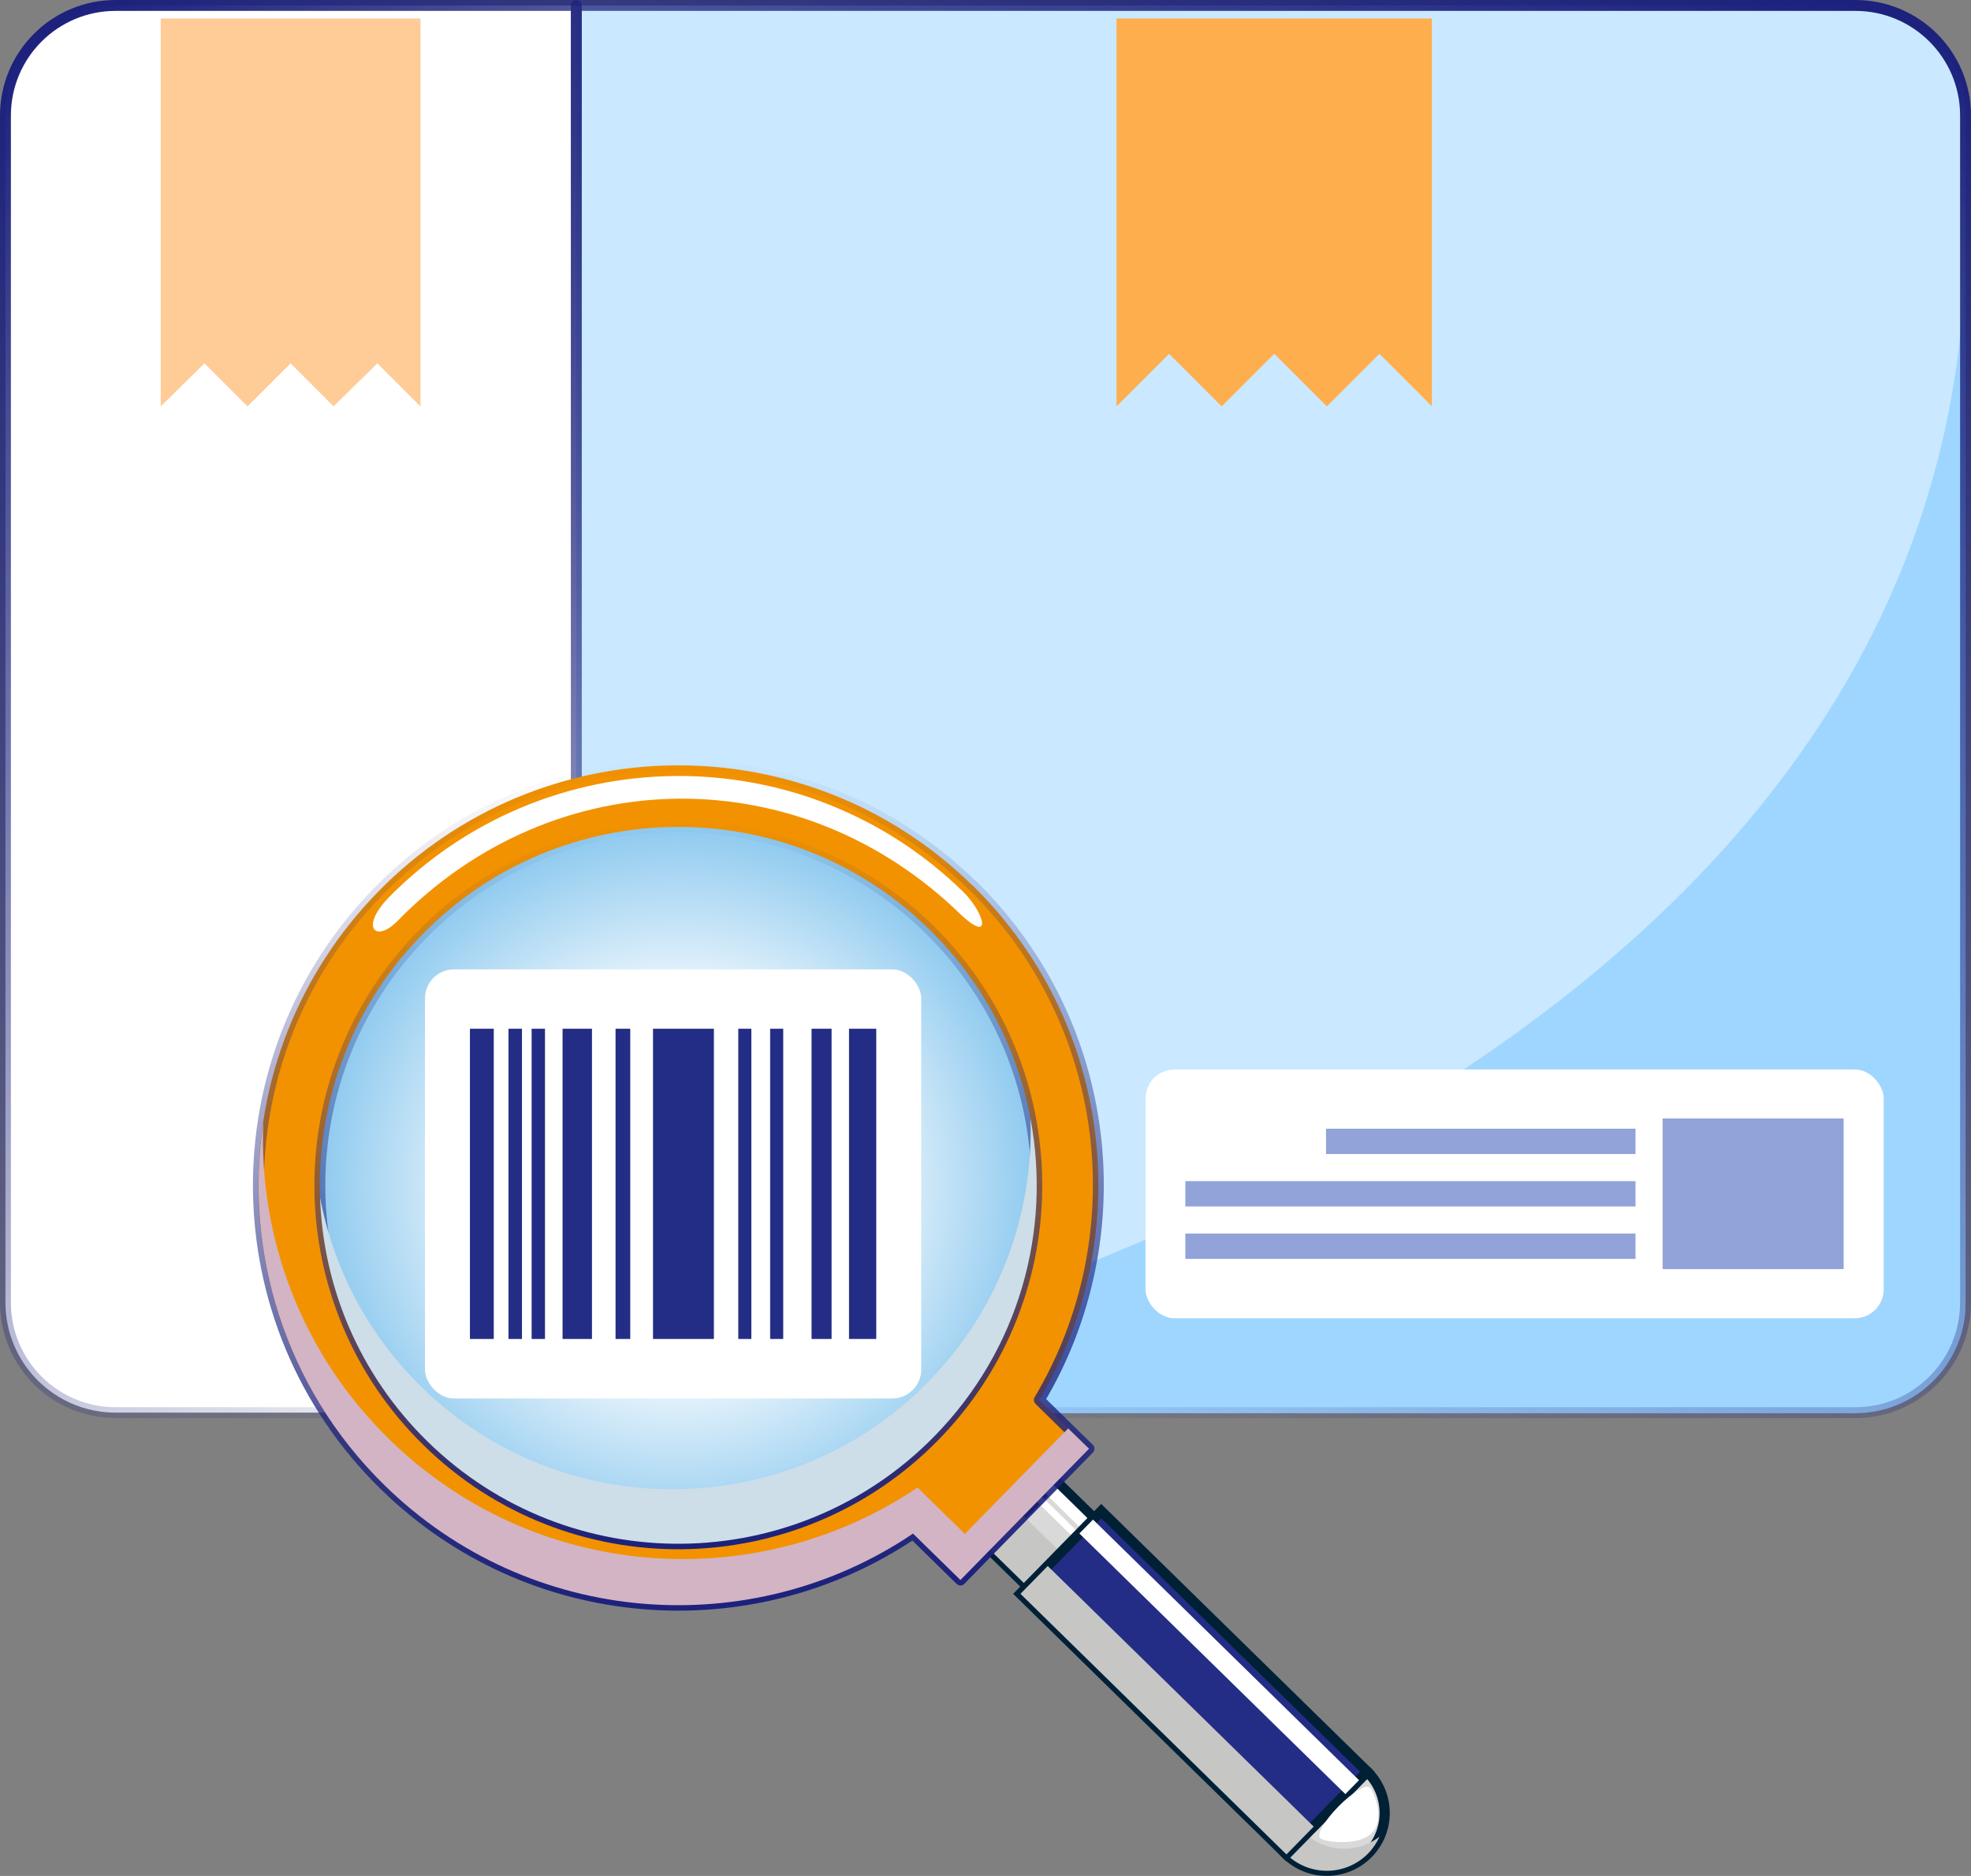 <?xml version="1.0" encoding="UTF-8"?>
<svg xmlns="http://www.w3.org/2000/svg" xmlns:xlink="http://www.w3.org/1999/xlink" viewBox="0 0 144.7 137.75">
  <rect x="0" y="0" width="144.7" height="137.75" fill="#808080" stroke="none"/>
  <defs>
    <style>
      .cls-1 {
        fill: url(#radial-gradient);
        stroke: url(#linear-gradient-4);
      }

      .cls-1, .cls-2, .cls-3, .cls-4 {
        stroke-linecap: round;
        stroke-linejoin: round;
        stroke-width: .8px;
      }

      .cls-5 {
        fill: #cddee8;
      }

      .cls-5, .cls-6, .cls-7 {
        mix-blend-mode: multiply;
      }

      .cls-8 {
        fill: #d3b4c4;
      }

      .cls-9, .cls-10 {
        fill: #fff;
      }

      .cls-2 {
        fill: #f29200;
        stroke: url(#linear-gradient-3);
      }

      .cls-6 {
        fill: #c6c6c5;
      }

      .cls-11 {
        isolation: isolate;
      }

      .cls-12 {
        fill: #9fd6ff;
      }

      .cls-13 {
        fill: #ffcb97;
      }

      .cls-14 {
        fill: #91a3d8;
      }

      .cls-15, .cls-16 {
        fill: #242d85;
      }

      .cls-17 {
        fill: #ffae4d;
      }

      .cls-3 {
        stroke: url(#linear-gradient-2);
      }

      .cls-3, .cls-4 {
        fill: none;
      }

      .cls-16, .cls-18 {
        stroke: #002036;
        stroke-miterlimit: 10;
        stroke-width: .75px;
      }

      .cls-18 {
        fill: #d9d9d9;
      }

      .cls-10 {
        mix-blend-mode: soft-light;
      }

      .cls-19 {
        fill: #cae8ff;
      }

      .cls-4 {
        stroke: url(#linear-gradient);
      }
    </style>
    <linearGradient id="linear-gradient" x1="-9.61" y1="12.59" x2="56.98" y2="91.95" gradientUnits="userSpaceOnUse">
      <stop offset="0" stop-color="#1b217c"/>
      <stop offset="1" stop-color="#1b217c" stop-opacity="0"/>
    </linearGradient>
    <linearGradient id="linear-gradient-2" x1="115.34" y1="-8.62" x2="68.23" y2="114.11" xlink:href="#linear-gradient"/>
    <linearGradient id="linear-gradient-3" x1="18.15" y1="103.76" x2="80.62" y2="103.76" gradientTransform="translate(-51.23 141.78) rotate(-93)" xlink:href="#linear-gradient"/>
    <radialGradient id="radial-gradient" cx="47.05" cy="102.56" fx="47.05" fy="102.56" r="26.33" gradientTransform="translate(-26.64 170.03) rotate(-112.71)" gradientUnits="userSpaceOnUse">
      <stop offset=".44" stop-color="#fff"/>
      <stop offset="1" stop-color="#8fcaef"/>
    </radialGradient>
    <linearGradient id="linear-gradient-4" x1="22.66" y1="103.76" x2="76.1" y2="103.76" gradientTransform="translate(-51.23 141.78) rotate(-93)" xlink:href="#linear-gradient"/>
  </defs>
  <g class="cls-11">
    <g id="Layer_2">
      <g id="Layer_1-2" data-name="Layer_1">
        <g>
          <path class="cls-9" d="M8.49.4h33.82v103.33H8.49c-4.47,0-8.09-3.62-8.09-8.09V8.49C.4,4.02,4.02.4,8.49.4Z"/>
          <path class="cls-19" d="M42.31.4h93.9c4.47,0,8.09,3.62,8.09,8.09v87.15c0,4.47-3.62,8.09-8.09,8.09H42.31V.4Z"/>
          <path class="cls-13" d="M30.87,29.84V1.36H11.8v28.48l3.21-3.16,3.16,3.16,3.16-3.16,3.16,3.16,3.21-3.16,3.16,3.16Z"/>
          <path class="cls-12" d="M144.3,17.26v78.42c0,4.47-3.62,8.09-8.09,8.09H42.31s101.99-16.64,101.99-86.51Z"/>
          <path class="cls-17" d="M105.12,29.84V1.36h-23.15v28.48l3.86-3.86,3.86,3.86,3.86-3.86,3.86,3.86,3.86-3.86,3.86,3.86Z"/>
          <path class="cls-4" d="M8.49.4h33.82v103.33H8.49c-4.47,0-8.09-3.62-8.09-8.09V8.49C.4,4.02,4.02.4,8.49.4Z"/>
          <path class="cls-3" d="M42.31.4h93.9c4.47,0,8.09,3.62,8.09,8.09v87.15c0,4.47-3.62,8.09-8.09,8.09H42.31V.4Z"/>
          <rect class="cls-9" x="84.1" y="78.53" width="54.19" height="18.27" rx="2.13" ry="2.13"/>
          <g>
            <rect class="cls-14" x="122.06" y="82.13" width="13.29" height="11.06"/>
            <rect class="cls-14" x="97.35" y="82.88" width="22.72" height="1.86"/>
            <rect class="cls-14" x="87.02" y="86.73" width="33.05" height="1.86"/>
            <rect class="cls-14" x="87.02" y="90.58" width="33.05" height="1.86"/>
          </g>
          <g>
            <g>
              <rect class="cls-18" x="73.2" y="110.53" width="7" height="4.63" transform="translate(-57.58 88.67) rotate(-45.59)"/>
              <rect class="cls-6" x="73.73" y="111.78" width="3.5" height="4.63" transform="translate(-58.85 88.17) rotate(-45.59)"/>
              <rect class="cls-10" x="78.19" y="108.58" width=".87" height="4.63" transform="translate(-55.6 89.39) rotate(-45.56)"/>
              <rect class="cls-10" x="77.63" y="109.33" width=".52" height="4.63" transform="translate(-56.37 89.15) rotate(-45.59)"/>
              <path class="cls-2" d="M71.38,65.01c-12.16-11.92-31.69-11.72-43.6.45-11.92,12.16-11.72,31.69.45,43.6,10.64,10.43,26.92,11.58,38.8,3.55l3.48,3.41,9.44-9.64-3.65-3.58c7.12-11.94,5.46-27.64-4.91-37.8Z"/>
              <g class="cls-7">
                <path class="cls-8" d="M70.84,112.64l-3.48-3.41c-11.89,8.02-28.16,6.87-38.8-3.56-6.48-6.35-9.57-14.86-9.23-23.26-1.43,9.46,1.55,19.45,8.9,26.65,10.64,10.43,26.92,11.58,38.8,3.55l3.48,3.41,9.44-9.64-1.53-1.49-7.58,7.74Z"/>
              </g>
              <path class="cls-18" d="M100.38,130.1c1.68,1.64,1.7,4.33.06,6-1.64,1.67-4.33,1.7-6,.06-1.68-1.64-1.7-4.33-.06-6,1.64-1.68,4.33-1.7,6-.06Z"/>
              <path class="cls-6" d="M95.72,134.55c-1.31-1.28-1.6-3.19-.9-4.77-.15.12-.3.24-.44.38-1.64,1.67-1.61,4.36.06,6,1.68,1.64,4.36,1.61,6-.06.36-.37.64-.79.84-1.24-1.65,1.28-4.03,1.18-5.57-.32Z"/>
              <path class="cls-9" d="M28.49,65.95c-2.1,2.22-.87,3.31.73,1.64,11.55-11.79,29.58-11.93,41.37-.38,2.27,2.08,1.69-.14.16-1.69-11.79-11.55-30.71-11.36-42.26.43Z"/>
              <path class="cls-1" d="M68.22,68.24c10.38,10.17,10.55,26.84.38,37.22-10.17,10.38-26.84,10.56-37.22.38-10.38-10.17-10.55-26.84-.38-37.22,10.17-10.38,26.84-10.56,37.22-.38Z"/>
              <path class="cls-5" d="M68.16,101.46c-10.17,10.38-26.84,10.55-37.22.38-4-3.91-6.47-8.79-7.44-13.9.22,6.52,2.85,12.97,7.88,17.9,10.38,10.17,27.05,10,37.22-.38,6.26-6.39,8.59-15.15,7.05-23.32.24,6.94-2.25,13.97-7.5,19.32Z"/>
              <rect class="cls-16" x="83.4" y="109.9" width="8.49" height="27.34" transform="translate(-61.96 99.7) rotate(-45.59)"/>
              <rect class="cls-6" x="84.25" y="111.91" width="2.86" height="27.34" transform="translate(-63.98 98.88) rotate(-45.58)"/>
              <rect class="cls-10" x="88.79" y="108" width="1.43" height="27.34" transform="translate(-60.04 100.43) rotate(-45.58)"/>
              <path class="cls-10" d="M100.57,131.26c.27.26,1.16,2.3.15,3.33-1.01,1.03-3.53.65-3.8.39-.27-.26.33-1.31,1.34-2.33,1.01-1.03,2.04-1.65,2.31-1.39Z"/>
            </g>
            <rect class="cls-9" x="31.2" y="71.18" width="36.43" height="31.51" rx="2.13" ry="2.13"/>
            <path class="cls-15" d="M34.5,75.54h1.75v22.78h-1.75v-22.78ZM37.33,98.32h.99v-22.78h-.99v22.78ZM39.03,98.32h.98v-22.78h-.98v22.78ZM41.3,98.32h2.16v-22.78h-2.16v22.78ZM45.19,98.32h1.08v-22.78h-1.08v22.78h0ZM47.94,98.32h4.47v-22.78h-4.47v22.78h0ZM59.58,98.32h1.47v-22.78h-1.47v22.78ZM62.33,75.54v22.78h2v-22.78h-2ZM54.2,98.32h.96v-22.78h-.96v22.78ZM56.54,98.32h.96v-22.78h-.96v22.78Z"/>
          </g>
        </g>
      </g>
    </g>
  </g>
</svg>